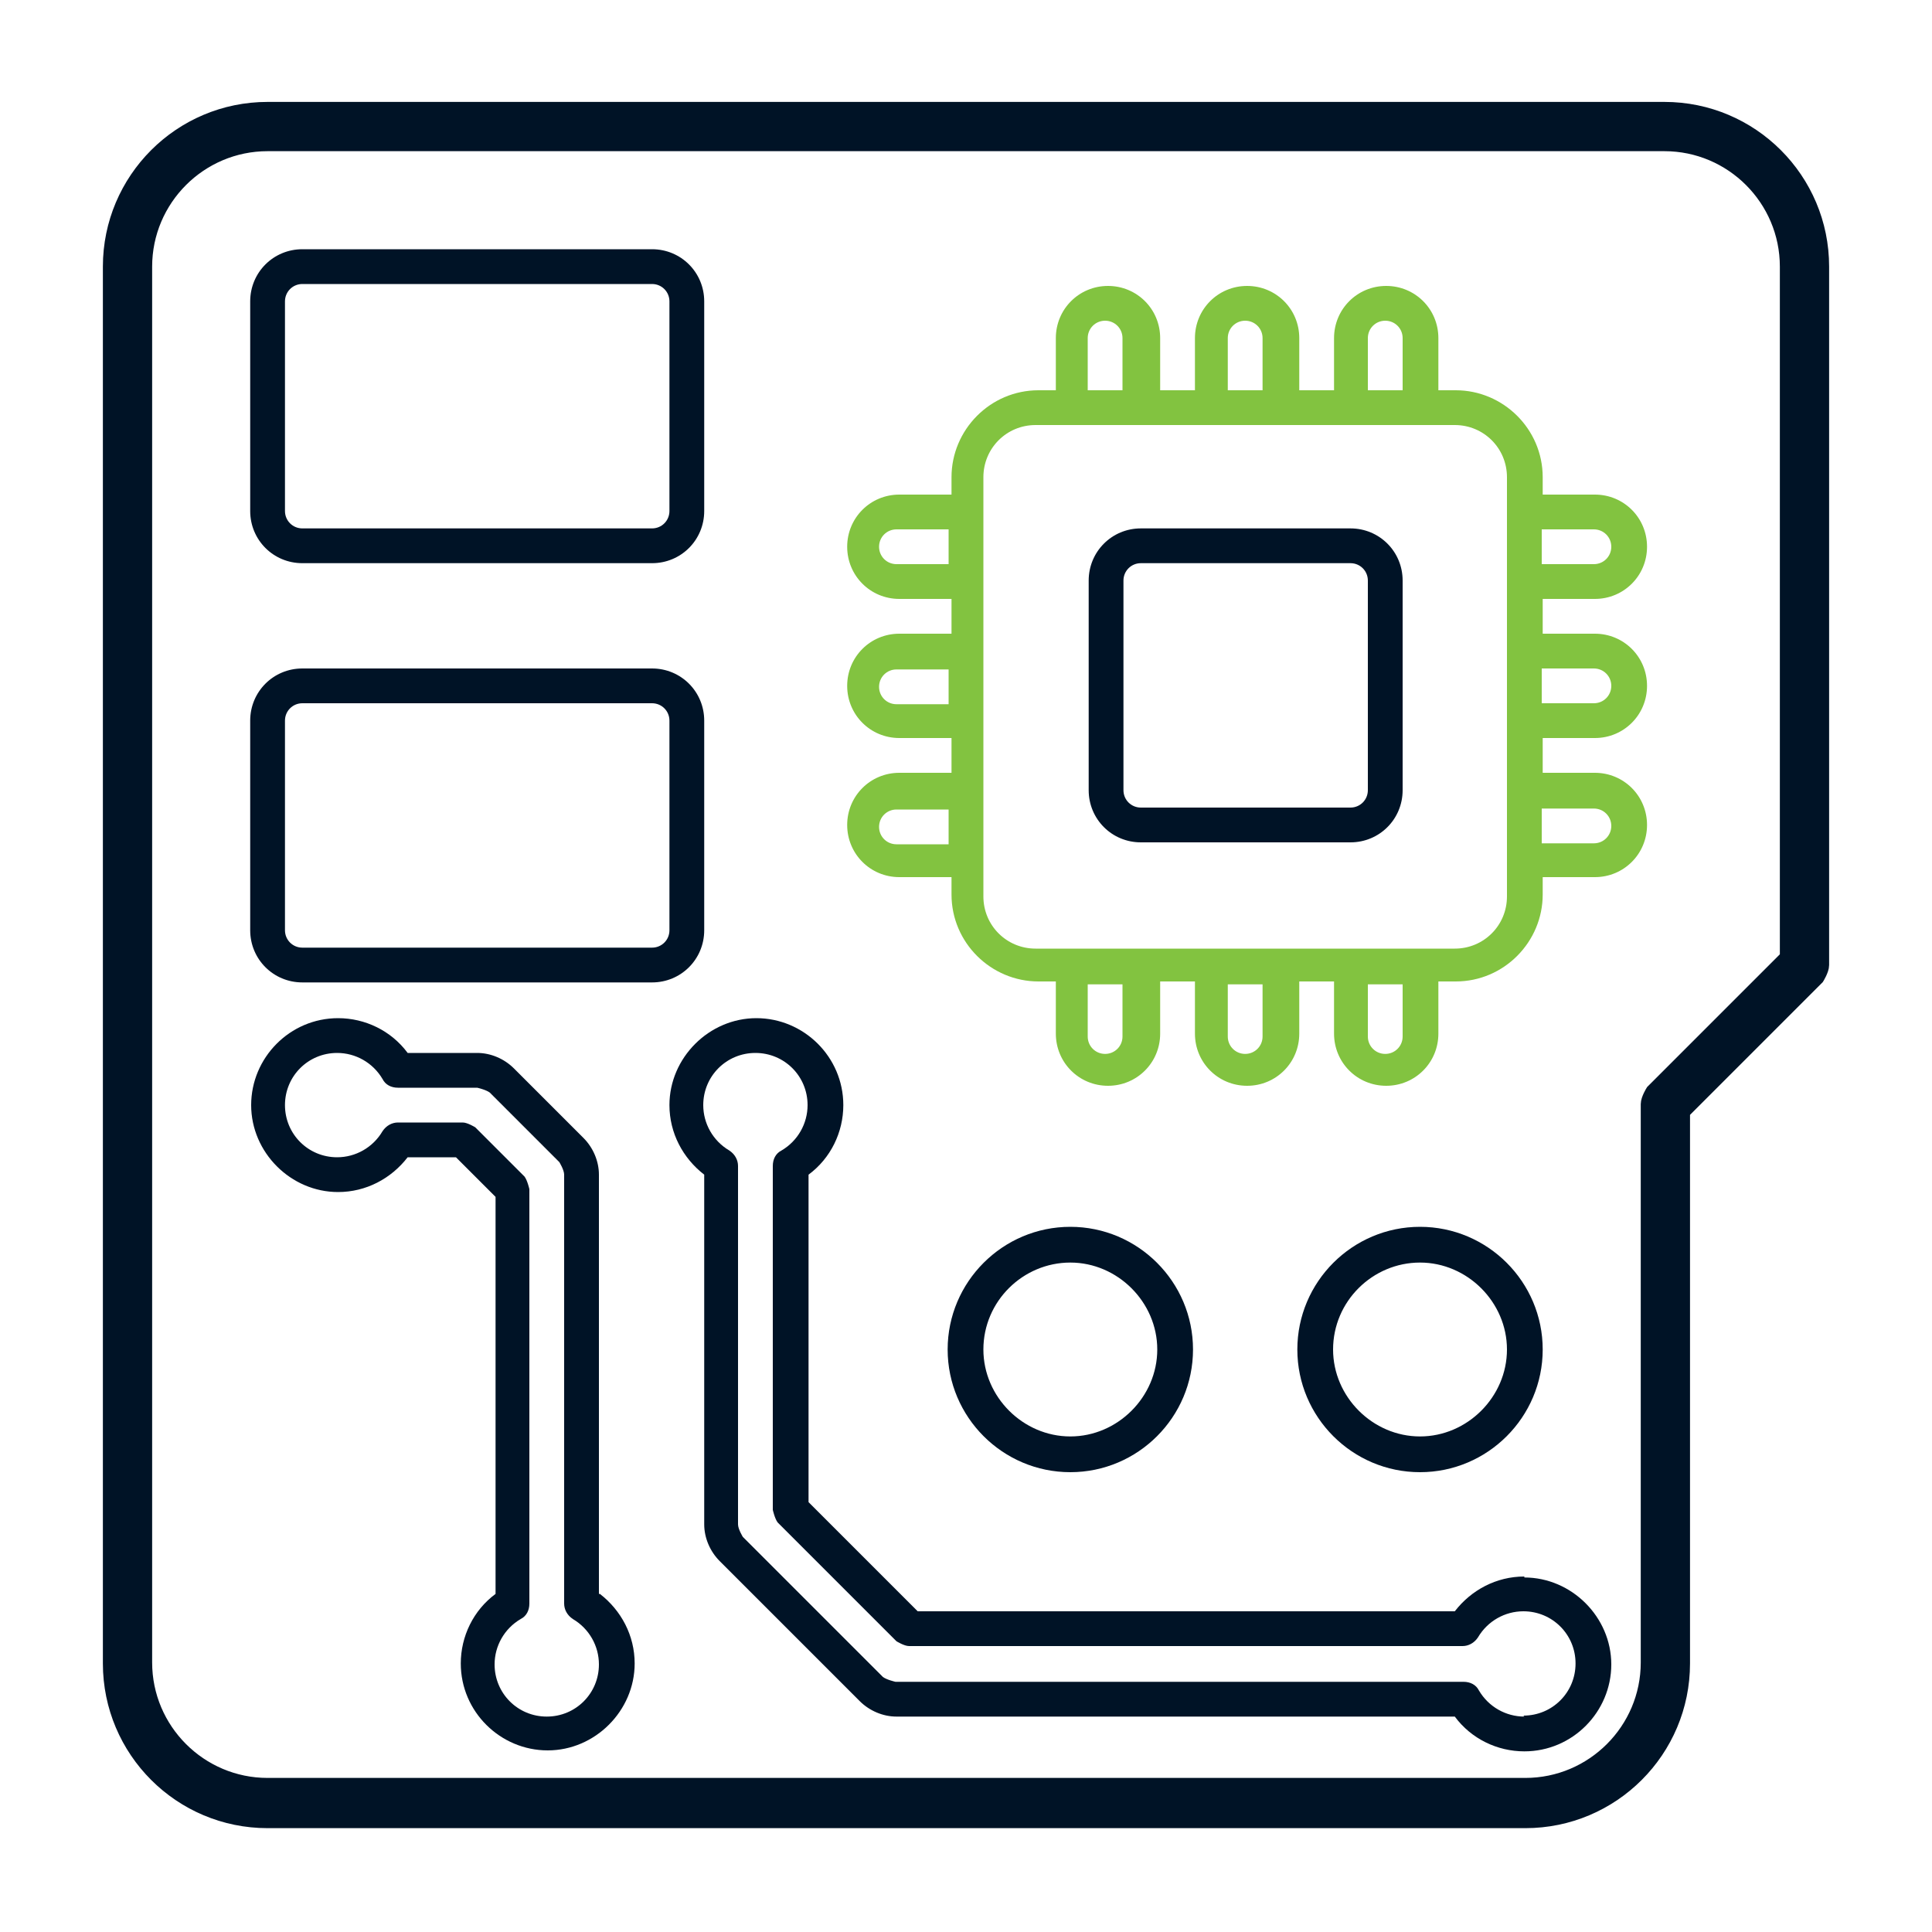 <?xml version="1.0" encoding="UTF-8"?>
<svg xmlns="http://www.w3.org/2000/svg" id="Layer_1" viewBox="0 0 20 20">
  <defs>
    <style>.cls-1{stroke:#001326;stroke-miterlimit:10;stroke-width:.15px;}.cls-1,.cls-2{fill:#001326;}.cls-3{fill:#82c340;}</style>
  </defs>
  <g id="Icons">
    <path class="cls-1" d="m17.23,1.13H2.77c-.9,0-1.63.73-1.63,1.63v14.46c0,.9.73,1.63,1.63,1.63h13.02c.9,0,1.63-.73,1.63-1.63v-5.71l1.39-1.39s.05-.08.05-.13V2.76c0-.9-.73-1.63-1.63-1.63Zm1.27,8.78l-1.39,1.39s-.05.08-.05.13v5.78c0,.7-.57,1.27-1.27,1.27H2.77c-.7,0-1.27-.57-1.27-1.27V2.76c0-.7.57-1.27,1.27-1.27h14.46c.7,0,1.27.57,1.27,1.27v7.16Z"></path>
    <path class="cls-3" d="m16.51,6.2c.3,0,.54-.24.54-.54s-.24-.54-.54-.54h-.54v-.18c0-.5-.41-.9-.9-.9h-.18v-.54c0-.3-.24-.54-.54-.54s-.54.24-.54.54v.54h-.36v-.54c0-.3-.24-.54-.54-.54s-.54.24-.54.54v.54h-.36v-.54c0-.3-.24-.54-.54-.54s-.54.24-.54.54v.54h-.18c-.5,0-.9.41-.9.9v.18h-.54c-.3,0-.54.24-.54.54s.24.54.54.54h.54v.36h-.54c-.3,0-.54.24-.54.54s.24.54.54.54h.54v.36h-.54c-.3,0-.54.24-.54.54s.24.54.54.54h.54v.18c0,.5.41.9.9.9h.18v.54c0,.3.24.54.54.54s.54-.24.54-.54v-.54h.36v.54c0,.3.24.54.54.54s.54-.24.54-.54v-.54h.36v.54c0,.3.24.54.54.54s.54-.24.54-.54v-.54h.18c.5,0,.9-.41.9-.9v-.18h.54c.3,0,.54-.24.54-.54s-.24-.54-.54-.54h-.54v-.36h.54c.3,0,.54-.24.54-.54s-.24-.54-.54-.54h-.54v-.36h.54Zm-7.23-.36c-.1,0-.18-.08-.18-.18s.08-.18.18-.18h.54v.36h-.54Zm0,1.45c-.1,0-.18-.08-.18-.18s.08-.18.18-.18h.54v.36h-.54Zm0,1.45c-.1,0-.18-.08-.18-.18s.08-.18.18-.18h.54v.36h-.54Zm4.88-5.24c0-.1.08-.18.18-.18s.18.08.18.18v.54h-.36v-.54Zm-1.45,0c0-.1.08-.18.18-.18s.18.08.18.18v.54h-.36v-.54Zm-1.45,0c0-.1.08-.18.18-.18s.18.08.18.18v.54h-.36v-.54Zm.36,7.23c0,.1-.08.18-.18.18s-.18-.08-.18-.18v-.54h.36v.54Zm1.45,0c0,.1-.08.18-.18.18s-.18-.08-.18-.18v-.54h.36v.54Zm1.45,0c0,.1-.08.18-.18.18s-.18-.08-.18-.18v-.54h.36v.54Zm1.08-1.45c0,.3-.24.54-.54.54h-4.34c-.3,0-.54-.24-.54-.54v-4.34c0-.3.24-.54.54-.54h4.34c.3,0,.54.24.54.54v4.34Zm.9-3.8c.1,0,.18.08.18.18s-.08.18-.18.18h-.54v-.36h.54Zm0,2.89c.1,0,.18.08.18.18s-.08.18-.18.18h-.54v-.36h.54Zm0-1.45c.1,0,.18.08.18.18s-.08.18-.18.18h-.54v-.36h.54Z"></path>
    <path class="cls-2" d="m13.98,5.47h-2.17c-.3,0-.54.24-.54.54v2.17c0,.3.24.54.54.54h2.17c.3,0,.54-.24.54-.54v-2.17c0-.3-.24-.54-.54-.54Zm.18,2.71c0,.1-.08.18-.18.18h-2.17c-.1,0-.18-.08-.18-.18v-2.17c0-.1.08-.18.18-.18h2.17c.1,0,.18.08.18.18v2.17Z"></path>
    <path class="cls-2" d="m3.13,5.83h3.62c.3,0,.54-.24.54-.54v-2.17c0-.3-.24-.54-.54-.54h-3.62c-.3,0-.54.24-.54.54v2.17c0,.3.24.54.54.54Zm-.18-2.71c0-.1.08-.18.18-.18h3.62c.1,0,.18.08.18.18v2.17c0,.1-.08.18-.18.18h-3.62c-.1,0-.18-.08-.18-.18v-2.17Z"></path>
    <path class="cls-2" d="m7.29,9.63v-2.17c0-.3-.24-.54-.54-.54h-3.62c-.3,0-.54.24-.54.54v2.17c0,.3.24.54.54.54h3.62c.3,0,.54-.24.54-.54Zm-.36,0c0,.1-.08.18-.18.18h-3.62c-.1,0-.18-.08-.18-.18v-2.17c0-.1.08-.18.18-.18h3.62c.1,0,.18.08.18.18v2.17Z"></path>
    <path class="cls-2" d="m12.35,13.97c0-.7-.57-1.27-1.27-1.27s-1.27.57-1.27,1.27.57,1.27,1.27,1.27,1.27-.57,1.27-1.27Zm-2.17,0c0-.5.41-.9.9-.9s.9.41.9.9-.41.9-.9.9-.9-.41-.9-.9Z"></path>
    <path class="cls-2" d="m15.78,16.32c-.29,0-.55.14-.72.36h-5.56l-1.13-1.13v-3.39c.23-.17.36-.44.36-.72,0-.5-.41-.9-.9-.9s-.9.41-.9.9c0,.29.14.55.36.72v3.62c0,.14.06.28.16.38l1.45,1.45c.1.1.24.16.38.16h5.78c.17.23.44.36.72.36.5,0,.9-.41.9-.9s-.41-.9-.9-.9Zm0,1.45c-.19,0-.37-.1-.47-.27-.03-.06-.09-.09-.16-.09h-5.88s-.09-.02-.13-.05l-1.45-1.45s-.05-.08-.05-.13v-3.71c0-.06-.03-.12-.09-.16-.17-.1-.27-.28-.27-.47,0-.3.24-.54.54-.54s.54.24.54.54c0,.19-.1.37-.27.47-.06.03-.09.09-.09.16v3.56s.02.09.05.13l1.23,1.23s.08.05.13.05h5.73c.06,0,.12-.03.16-.09.1-.17.28-.27.47-.27.3,0,.54.24.54.54s-.24.54-.54.54h0Z"></path>
    <path class="cls-2" d="m6.2,16.5v-4.34c0-.14-.06-.28-.16-.38l-.72-.72c-.1-.1-.24-.16-.38-.16h-.72c-.17-.23-.44-.36-.72-.36-.5,0-.9.41-.9.9s.41.9.9.9c.29,0,.55-.14.72-.36h.5l.41.41v4.11c-.23.17-.36.44-.36.72,0,.5.41.9.9.9s.9-.41.9-.9c0-.29-.14-.55-.36-.72Zm-.54,1.27c-.3,0-.54-.24-.54-.54,0-.19.1-.37.27-.47.06-.03.09-.09.09-.16v-4.29s-.02-.09-.05-.13l-.51-.51s-.08-.05-.13-.05h-.67c-.06,0-.12.03-.16.09-.1.17-.28.27-.47.27-.3,0-.54-.24-.54-.54s.24-.54.54-.54c.19,0,.37.1.47.27.03.06.09.09.16.09h.82s.09.02.13.05l.72.72s.05.08.05.13v4.44c0,.06.03.12.09.16.17.1.27.28.27.47,0,.3-.24.54-.54.54h0Z"></path>
    <path class="cls-2" d="m15.97,13.97c0-.7-.57-1.27-1.27-1.27s-1.27.57-1.27,1.27.57,1.27,1.27,1.27,1.27-.57,1.27-1.27Zm-2.17,0c0-.5.41-.9.9-.9s.9.41.9.9-.41.9-.9.9-.9-.41-.9-.9Z"></path>
  </g>
</svg>
